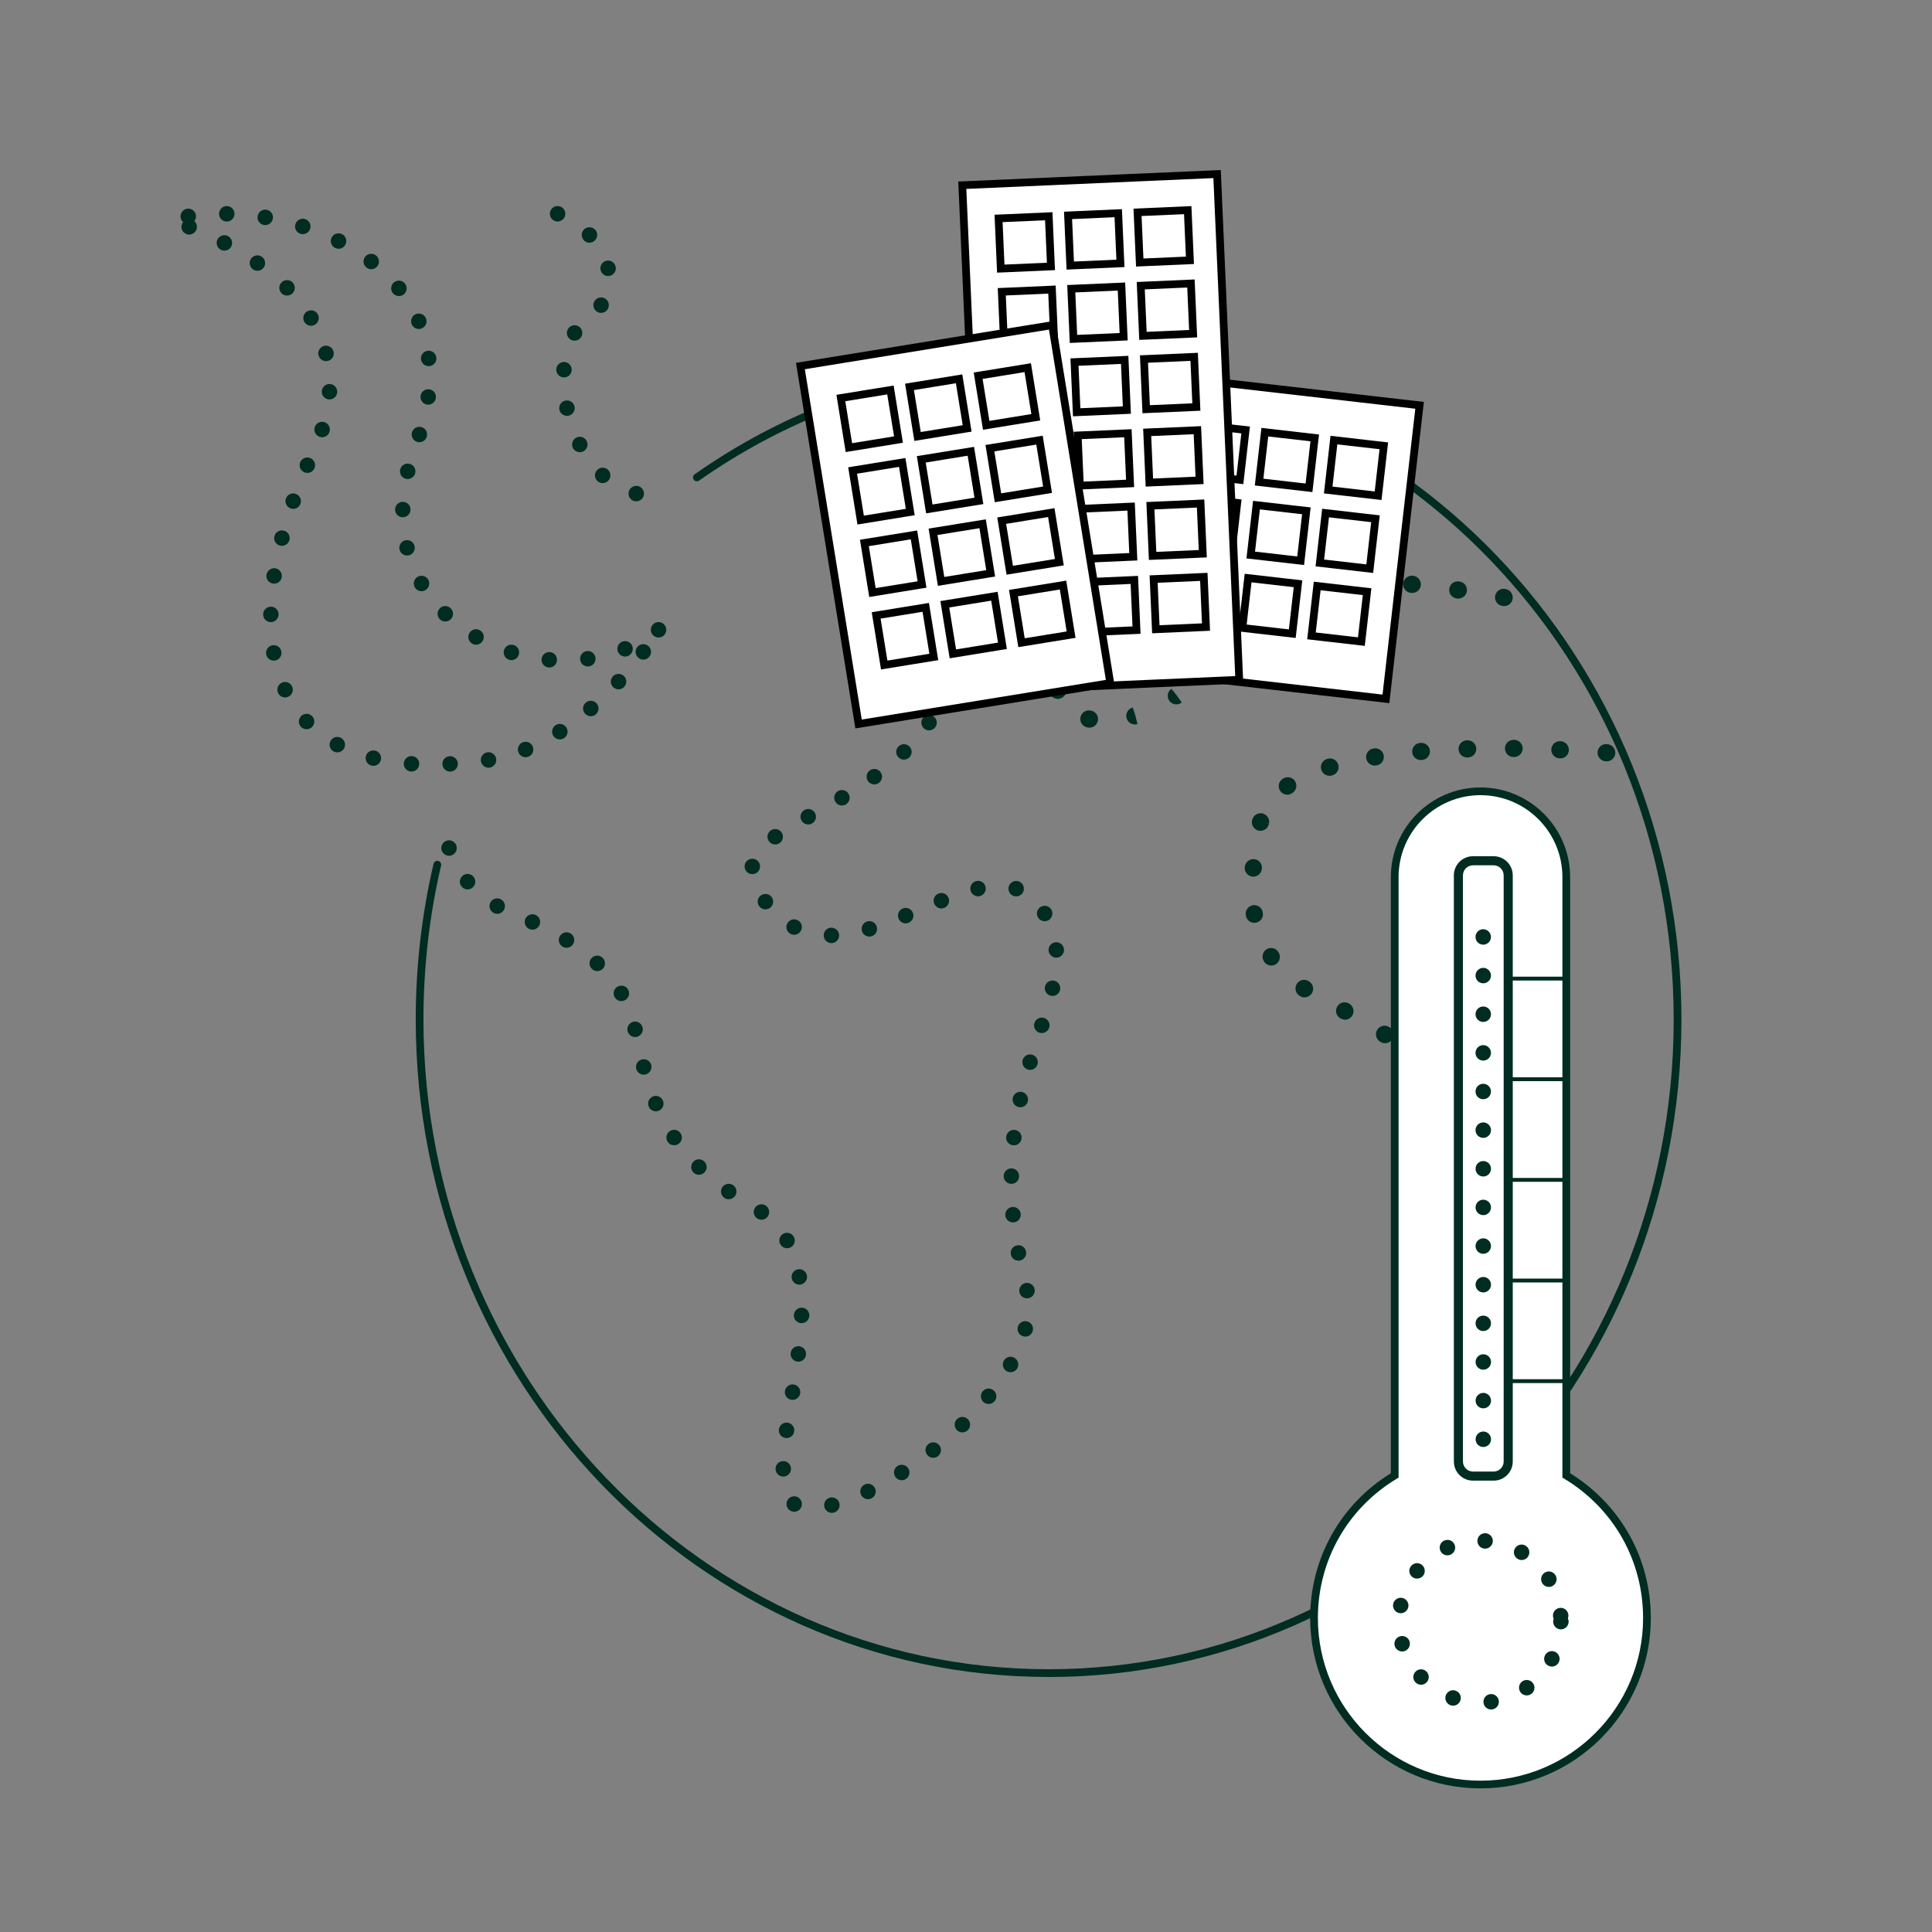 <?xml version="1.0" encoding="UTF-8"?> <svg xmlns="http://www.w3.org/2000/svg" width="500" height="500" viewBox="0 0 500 500" fill="none"><rect x="0" y="0" width="500" height="500" fill="#808080" stroke="none"/><path d="M281.95 188.31C281.85 188.31 281.74 188.31 281.63 188.29L281.48 188.27C280.27 188.09 279.42 186.96 279.6 185.75C279.78 184.54 280.91 183.69 282.12 183.87L282.26 183.89C283.48 184.06 284.32 185.19 284.15 186.41C283.99 187.52 283.04 188.32 281.95 188.32V188.31ZM293.7 187.49C292.7 187.49 291.8 186.82 291.54 185.8C291.24 184.61 291.97 183.4 293.16 183.1L293.7 185.26L293.23 183.09L293.84 185.23L294.38 187.39L294.24 187.43C294.06 187.47 293.88 187.5 293.7 187.5V187.49ZM304.43 182.3C303.73 182.3 303.04 181.97 302.61 181.35C301.9 180.34 302.15 178.96 303.16 178.25L304.44 180.07L303.21 178.22L304.56 179.99L305.84 181.81L305.72 181.89C305.33 182.16 304.89 182.29 304.45 182.29L304.43 182.3ZM273.74 180.87C272.69 180.87 271.76 180.12 271.56 179.06L271.53 178.92C271.3 177.71 272.1 176.55 273.31 176.32C274.51 176.09 275.68 176.89 275.91 178.1L275.94 178.24C276.17 179.45 275.37 180.61 274.16 180.84C274.02 180.87 273.88 180.88 273.75 180.88L273.74 180.87ZM313.44 174.4C312.87 174.4 312.3 174.18 311.87 173.75C311 172.88 311 171.47 311.87 170.61L311.97 170.51C312.84 169.64 314.25 169.64 315.11 170.51C315.98 171.38 315.98 172.79 315.11 173.65L315.01 173.75C314.58 174.18 314.01 174.4 313.44 174.4ZM274.36 168.95C274.24 168.95 274.12 168.95 274 168.92C272.79 168.72 271.97 167.58 272.16 166.37L272.19 166.18C272.42 164.97 273.58 164.18 274.79 164.4C276 164.63 276.79 165.79 276.57 167L276.55 167.09C276.37 168.18 275.43 168.96 274.36 168.96V168.95ZM321.78 165.76C321.22 165.76 320.66 165.55 320.23 165.13C319.35 164.27 319.33 162.87 320.19 161.99L320.31 161.87C321.18 161 322.59 161 323.45 161.87C324.32 162.74 324.32 164.15 323.45 165.01L323.37 165.09C322.93 165.54 322.36 165.76 321.78 165.76ZM330.73 157.78C330.04 157.78 329.36 157.46 328.93 156.86C328.21 155.86 328.43 154.48 329.43 153.75L329.55 153.66C330.55 152.95 331.94 153.17 332.65 154.17C333.37 155.17 333.14 156.56 332.14 157.27L332.03 157.35C331.64 157.64 331.18 157.77 330.73 157.77V157.78ZM276.91 157.22C276.73 157.22 276.54 157.2 276.36 157.15C275.17 156.85 274.45 155.64 274.76 154.45C275.03 153.25 276.24 152.46 277.43 152.74C278.63 153.01 279.39 154.16 279.11 155.36L279.06 155.55C278.8 156.56 277.9 157.22 276.91 157.22ZM389.27 156.85C389.13 156.85 389 156.84 388.86 156.81L388.73 156.79C387.52 156.57 386.72 155.41 386.94 154.2C387.16 152.99 388.33 152.2 389.53 152.41L389.68 152.44C390.89 152.67 391.68 153.83 391.46 155.04C391.26 156.11 390.33 156.85 389.28 156.85H389.27ZM377.42 154.92C377.31 154.92 377.21 154.92 377.1 154.9L376.96 154.88C375.74 154.71 374.9 153.58 375.07 152.36C375.24 151.14 376.37 150.3 377.59 150.47L377.74 150.49C378.95 150.67 379.8 151.8 379.62 153.01C379.46 154.12 378.51 154.91 377.42 154.91V154.92ZM365.5 153.45C365.42 153.45 365.34 153.45 365.27 153.44H365.13C363.91 153.3 363.02 152.21 363.14 150.99C363.26 149.77 364.39 148.88 365.58 149H365.73C366.95 149.14 367.84 150.24 367.71 151.46C367.59 152.6 366.63 153.45 365.5 153.45ZM341.46 152.64C340.45 152.64 339.53 151.94 339.29 150.91C339.02 149.71 339.76 148.52 340.96 148.24L341.09 148.21C342.29 147.93 343.48 148.67 343.76 149.87C344.04 151.07 343.3 152.26 342.1 152.54L341.95 152.58C341.78 152.62 341.62 152.64 341.45 152.64H341.46ZM353.54 152.41C353.48 152.41 353.42 152.41 353.36 152.41C352.13 152.33 351.15 151.28 351.23 150.05C351.31 148.82 352.3 147.88 353.54 147.96H353.73C354.95 148.07 355.87 149.15 355.77 150.37C355.67 151.53 354.7 152.41 353.56 152.41H353.54ZM279.82 145.57C279.61 145.57 279.4 145.54 279.18 145.48C278 145.13 277.33 143.89 277.68 142.71L277.72 142.57C278.07 141.39 279.31 140.72 280.49 141.07C281.67 141.42 282.34 142.66 281.99 143.84L281.95 143.98C281.66 144.94 280.78 145.57 279.82 145.57ZM283.91 134.29C283.61 134.29 283.3 134.23 283.01 134.1C281.89 133.6 281.38 132.29 281.88 131.16L281.92 131.07C282.4 129.94 283.7 129.41 284.83 129.89C285.96 130.37 286.49 131.67 286.01 132.8L285.94 132.97C285.57 133.8 284.76 134.29 283.91 134.29ZM289.26 123.55C288.87 123.55 288.48 123.45 288.12 123.24C287.07 122.61 286.72 121.25 287.35 120.19C287.95 119.12 289.32 118.7 290.4 119.3C291.47 119.9 291.88 121.22 291.28 122.29L291.18 122.47C290.76 123.17 290.02 123.56 289.27 123.56L289.26 123.55ZM295.69 113.42C295.24 113.42 294.78 113.28 294.39 113C293.4 112.28 293.17 110.89 293.89 109.89L293.95 109.8C294.65 108.79 296.04 108.55 297.05 109.25C298.06 109.95 298.3 111.34 297.6 112.35L297.5 112.5C297.06 113.1 296.39 113.42 295.7 113.42H295.69ZM303.17 104.02C302.63 104.02 302.08 103.82 301.66 103.42C300.76 102.58 300.71 101.18 301.55 100.28L301.66 100.16C302.51 99.27 303.91 99.23 304.8 100.07C305.69 100.91 305.73 102.32 304.89 103.21L304.8 103.3C304.36 103.77 303.77 104.01 303.17 104.01V104.02Z" fill="#012C21"></path><path d="M369.15 394.33C368.1 394.33 367.17 393.58 366.97 392.52L366.94 392.33C366.74 391.12 367.56 389.97 368.78 389.78C370 389.58 371.14 390.4 371.33 391.62L371.35 391.71C371.58 392.92 370.78 394.08 369.57 394.31C369.43 394.34 369.29 394.35 369.16 394.35L369.15 394.33ZM367.33 382.45C366.22 382.45 365.27 381.63 365.13 380.5V380.4C364.94 379.18 365.79 378.06 367 377.88C368.22 377.7 369.34 378.55 369.52 379.77L369.55 379.95C369.7 381.17 368.84 382.28 367.62 382.43C367.53 382.44 367.43 382.45 367.34 382.45H367.33ZM365.89 370.53C364.77 370.53 363.8 369.68 363.68 368.54V368.39C363.54 367.17 364.43 366.08 365.65 365.95C366.88 365.83 367.96 366.71 368.09 367.94V368.08C368.23 369.3 367.34 370.4 366.12 370.52C366.04 370.52 365.96 370.53 365.89 370.53ZM364.89 358.56C363.72 358.56 362.74 357.65 362.67 356.47V356.33C362.59 355.1 363.52 354.05 364.75 353.97C365.97 353.88 367.03 354.83 367.11 356.05V356.19C367.19 357.42 366.26 358.47 365.03 358.55C364.98 358.55 364.94 358.55 364.89 358.55V358.56ZM364.45 346.56C363.24 346.56 362.25 345.59 362.23 344.38V344.19C362.23 342.96 363.22 341.97 364.45 341.97C365.68 341.97 366.67 342.97 366.67 344.19V344.29C366.7 345.52 365.72 346.53 364.49 346.56H364.44H364.45ZM364.8 334.57C364.8 334.57 364.71 334.57 364.66 334.57C363.43 334.49 362.5 333.44 362.58 332.21V332.02C362.69 330.79 363.78 329.88 364.99 329.98C366.21 330.08 367.13 331.15 367.03 332.38V332.48C366.95 333.66 365.97 334.57 364.8 334.57ZM366.45 322.69C366.3 322.69 366.14 322.67 365.99 322.64C364.79 322.39 364.02 321.2 364.28 320L364.32 319.83C364.6 318.63 365.78 317.89 366.99 318.16C368.19 318.43 368.93 319.63 368.66 320.83L368.64 320.94C368.42 321.98 367.49 322.7 366.47 322.7L366.45 322.69ZM370.66 311.51C370.31 311.51 369.95 311.43 369.61 311.25C368.53 310.67 368.12 309.32 368.7 308.24C369.25 307.14 370.61 306.66 371.7 307.21C372.8 307.76 373.26 309.06 372.71 310.16L372.62 310.34C372.22 311.09 371.45 311.52 370.66 311.52V311.51ZM374.39 300.17C374.3 300.17 374.2 300.17 374.11 300.15C372.89 300 372.03 298.89 372.18 297.67L372.2 297.53C372.35 296.31 373.45 295.43 374.68 295.59C375.9 295.74 376.77 296.85 376.62 298.07L376.6 298.22C376.46 299.34 375.5 300.17 374.4 300.17H374.39ZM373.28 288.33C372.34 288.33 371.46 287.73 371.16 286.78C370.76 285.62 371.36 284.31 372.52 283.91C373.69 283.51 374.93 284.08 375.34 285.24L375.4 285.43C375.77 286.6 375.13 287.85 373.96 288.22C373.74 288.29 373.51 288.33 373.28 288.33ZM367.32 278.01C366.69 278.01 366.06 277.74 365.62 277.22L365.55 277.13C364.75 276.2 364.85 274.8 365.78 273.99C366.71 273.19 368.11 273.29 368.92 274.22L369.03 274.35C369.82 275.29 369.7 276.69 368.76 277.48C368.34 277.83 367.83 278 367.33 278L367.32 278.01ZM358.44 269.98C357.99 269.98 357.53 269.84 357.14 269.56L357.05 269.5C356.04 268.8 355.8 267.41 356.5 266.4C357.2 265.39 358.59 265.15 359.6 265.85L359.75 265.95C360.74 266.67 360.97 268.06 360.25 269.06C359.81 269.66 359.14 269.98 358.45 269.98H358.44ZM348.1 263.89C347.79 263.89 347.47 263.82 347.16 263.68L347.03 263.62C345.92 263.09 345.45 261.76 345.98 260.66C346.51 259.55 347.83 259.08 348.94 259.61L349.02 259.65C350.12 260.19 350.61 261.53 350.08 262.63C349.69 263.43 348.91 263.9 348.09 263.9L348.1 263.89ZM337.61 258.13C337.19 258.13 336.77 258.01 336.39 257.76L336.22 257.64C335.21 256.94 334.97 255.55 335.67 254.54C336.37 253.53 337.76 253.29 338.77 253.99L338.84 254.03C339.87 254.71 340.15 256.08 339.47 257.11C339.04 257.76 338.33 258.11 337.61 258.11V258.13ZM329.01 249.88C328.29 249.88 327.58 249.53 327.15 248.88C326.45 247.87 326.67 246.45 327.67 245.75C328.67 245.05 330.04 245.26 330.74 246.26L330.86 246.43C331.53 247.46 331.25 248.83 330.23 249.51C329.85 249.76 329.43 249.88 329.01 249.88ZM324.62 238.83C323.55 238.83 322.61 238.06 322.43 236.96L322.41 236.83C322.21 235.62 323.03 234.47 324.24 234.27C325.44 234.07 326.6 234.89 326.8 236.1L326.82 236.25C327.02 237.46 326.2 238.61 324.98 238.8C324.86 238.82 324.74 238.83 324.62 238.83ZM324.36 226.87C324.28 226.87 324.21 226.87 324.13 226.86C322.91 226.74 322.02 225.64 322.14 224.42C322.24 223.2 323.31 222.23 324.54 222.34C325.76 222.44 326.68 223.46 326.58 224.69L326.56 224.88C326.44 226.03 325.48 226.88 324.35 226.88L324.36 226.87ZM326.21 215.02C326.03 215.02 325.85 215 325.67 214.95C324.48 214.65 323.75 213.45 324.05 212.25C324.31 211.05 325.51 210.25 326.7 210.51C327.9 210.77 328.67 211.92 328.41 213.12L326.24 212.64L328.4 213.16L328.36 213.32C328.11 214.33 327.2 215.01 326.2 215.01L326.21 215.02ZM333.16 205.66C332.45 205.66 331.75 205.32 331.32 204.69C330.63 203.68 330.89 202.29 331.9 201.6L332.05 201.5C333.07 200.83 334.45 201.11 335.13 202.13C335.8 203.16 335.52 204.53 334.5 205.21L334.41 205.27C334.03 205.53 333.59 205.66 333.16 205.66ZM344.07 200.77C343.13 200.77 342.25 200.17 341.95 199.22C341.58 198.05 342.22 196.8 343.39 196.43L343.57 196.38C344.75 196.03 345.99 196.7 346.34 197.88C346.69 199.06 346.02 200.3 344.84 200.65L344.74 200.68C344.52 200.75 344.29 200.79 344.06 200.79L344.07 200.77ZM355.77 198.13C354.7 198.13 353.76 197.36 353.58 196.26C353.38 195.05 354.2 193.9 355.42 193.71L355.55 193.69C356.76 193.49 357.91 194.31 358.11 195.52C358.31 196.73 357.49 197.88 356.28 198.08L356.13 198.1C356.01 198.12 355.89 198.13 355.77 198.13ZM415.82 197.03C415.75 197.03 415.67 197.03 415.6 197.02H415.49C414.27 196.91 413.35 195.84 413.45 194.61C413.55 193.38 414.63 192.47 415.85 192.57L416.04 192.59C417.26 192.71 418.15 193.8 418.03 195.03C417.91 196.18 416.95 197.03 415.82 197.03ZM367.69 196.7C366.54 196.7 365.57 195.82 365.48 194.66C365.38 193.44 366.29 192.36 367.52 192.26H367.66C368.85 192.15 369.96 193.06 370.06 194.28C370.16 195.5 369.25 196.58 368.02 196.68H367.88C367.82 196.7 367.76 196.7 367.7 196.7H367.69ZM403.84 196.26C403.84 196.26 403.78 196.26 403.75 196.26H403.56C402.33 196.18 401.4 195.12 401.48 193.9C401.56 192.67 402.61 191.73 403.84 191.82C405.07 191.87 406.07 192.91 406.02 194.14C405.97 195.34 405.03 196.27 403.85 196.27L403.84 196.26ZM379.69 196.03C378.5 196.03 377.52 195.09 377.47 193.9C377.42 192.67 378.37 191.64 379.6 191.59H379.79C379.79 191.59 379.82 191.59 379.84 191.59C381.05 191.59 382.04 192.56 382.06 193.77C382.08 195 381.11 196.01 379.88 196.04H379.78C379.78 196.04 379.72 196.04 379.69 196.04V196.03ZM391.84 195.92H391.7C390.47 195.92 389.48 194.92 389.48 193.69C389.48 192.46 390.48 191.47 391.7 191.47H391.89C393.12 191.5 394.09 192.51 394.07 193.74C394.04 194.95 393.05 195.92 391.85 195.92H391.84Z" fill="#012C21"></path><path d="M213.35 390.02C213.08 388.94 213.73 387.86 214.8 387.59C215.87 387.32 216.96 387.97 217.23 389.04C217.5 390.11 216.85 391.2 215.78 391.47C215.62 391.51 215.45 391.53 215.29 391.53C214.4 391.53 213.58 390.92 213.35 390.02ZM204.5 390.94C203.55 390.37 203.25 389.14 203.83 388.19C204.41 387.25 205.64 386.96 206.58 387.53C207.52 388.11 207.82 389.34 207.24 390.28C206.87 390.9 206.21 391.24 205.54 391.24C205.18 391.24 204.82 391.14 204.5 390.94ZM222.84 386.86C222.36 385.86 222.78 384.67 223.77 384.19C224.76 383.71 225.96 384.12 226.44 385.12C226.92 386.11 226.51 387.31 225.51 387.79C225.23 387.92 224.94 387.99 224.65 387.99C223.9 387.99 223.19 387.57 222.84 386.86ZM231.68 382.16C231.08 381.22 231.36 379.99 232.28 379.39C233.22 378.8 234.45 379.07 235.05 380C235.64 380.93 235.37 382.17 234.44 382.76C234.11 382.98 233.73 383.08 233.36 383.08C232.7 383.08 232.06 382.75 231.68 382.16ZM202.7 382.13C201.59 382.13 200.7 381.22 200.71 380.12C200.71 379.01 201.62 378.12 202.73 378.13C203.83 378.13 204.72 379.04 204.71 380.14C204.71 381.24 203.81 382.13 202.71 382.13H202.7ZM239.95 376.51C239.26 375.65 239.41 374.39 240.28 373.7C241.15 373.02 242.4 373.17 243.09 374.04C243.77 374.91 243.62 376.16 242.75 376.85C242.39 377.14 241.95 377.28 241.52 377.28C240.93 377.28 240.34 377.01 239.95 376.51ZM203.29 372.15C202.19 372 201.43 370.99 201.58 369.9C201.73 368.8 202.74 368.04 203.84 368.19C204.93 368.34 205.7 369.35 205.54 370.45C205.41 371.45 204.55 372.17 203.57 372.17C203.47 372.17 203.38 372.17 203.29 372.15ZM247.63 370.09C246.86 369.3 246.88 368.03 247.68 367.26C248.47 366.5 249.74 366.52 250.5 367.31C251.27 368.11 251.25 369.38 250.45 370.14C250.07 370.52 249.57 370.7 249.07 370.7C248.54 370.7 248.02 370.5 247.63 370.09ZM254.59 362.91C253.73 362.21 253.6 360.95 254.3 360.09C255 359.23 256.25 359.1 257.11 359.8C257.97 360.5 258.1 361.76 257.4 362.62C257.01 363.1 256.43 363.35 255.85 363.35C255.4 363.35 254.96 363.21 254.59 362.91ZM204.79 362.26C203.7 362.08 202.96 361.06 203.14 359.97C203.32 358.88 204.35 358.13 205.44 358.31C206.53 358.49 207.27 359.52 207.09 360.61C206.93 361.59 206.07 362.29 205.11 362.29C205.01 362.29 204.9 362.29 204.79 362.26ZM260.54 354.87C259.58 354.32 259.24 353.1 259.79 352.14C260.33 351.18 261.55 350.84 262.51 351.39C263.47 351.93 263.81 353.15 263.27 354.11C262.9 354.76 262.22 355.13 261.53 355.13C261.19 355.13 260.86 355.04 260.54 354.87ZM206.35 352.38C205.26 352.24 204.48 351.24 204.62 350.14C204.76 349.05 205.76 348.27 206.86 348.41C207.96 348.55 208.73 349.55 208.59 350.65C208.46 351.66 207.6 352.4 206.61 352.4C206.52 352.4 206.44 352.39 206.35 352.38ZM264.85 345.85C263.78 345.58 263.13 344.5 263.4 343.43C263.67 342.35 264.76 341.7 265.83 341.97C266.9 342.24 267.55 343.33 267.28 344.4C267.05 345.31 266.23 345.92 265.34 345.92C265.18 345.92 265.01 345.89 264.85 345.85ZM207.39 342.43C206.28 342.4 205.41 341.48 205.45 340.37C205.49 339.27 206.41 338.4 207.51 338.43C208.62 338.46 209.49 339.39 209.46 340.49C209.43 341.57 208.54 342.43 207.46 342.43H207.41H207.39ZM263.82 334.38C263.61 333.3 264.33 332.25 265.42 332.05C266.5 331.84 267.55 332.55 267.75 333.64C267.95 334.73 267.24 335.77 266.15 335.98C266.03 336 265.9 336.01 265.78 336.01C264.84 336.01 264 335.34 263.82 334.38ZM204.89 330.8C204.71 329.71 205.44 328.67 206.53 328.49C207.62 328.31 208.65 329.05 208.84 330.14C209.02 331.22 208.28 332.26 207.19 332.44C207.08 332.46 206.97 332.47 206.86 332.47C205.9 332.47 205.06 331.77 204.89 330.8ZM261.61 324.63C261.4 323.55 262.12 322.5 263.21 322.3C264.29 322.09 265.33 322.8 265.54 323.89C265.75 324.98 265.03 326.02 263.95 326.23C263.82 326.25 263.7 326.26 263.57 326.26C262.63 326.26 261.79 325.59 261.61 324.63ZM201.94 322.02C201.4 321.06 201.74 319.84 202.71 319.3C203.67 318.76 204.89 319.1 205.43 320.06C205.97 321.02 205.63 322.24 204.67 322.78C204.36 322.96 204.02 323.04 203.69 323.04C202.99 323.04 202.31 322.67 201.94 322.02ZM260.18 314.55C260.08 313.45 260.89 312.48 261.99 312.37C263.09 312.27 264.06 313.08 264.16 314.18C264.26 315.28 263.46 316.26 262.36 316.35C262.29 316.36 262.23 316.36 262.17 316.36C261.15 316.36 260.28 315.59 260.18 314.55ZM195.9 315.29C195 314.65 194.8 313.4 195.44 312.5C196.08 311.6 197.33 311.4 198.23 312.04C199.13 312.68 199.33 313.93 198.69 314.83C198.3 315.38 197.68 315.67 197.06 315.67C196.66 315.67 196.25 315.54 195.9 315.29ZM187.46 310C186.55 309.37 186.32 308.13 186.95 307.22C187.58 306.31 188.83 306.09 189.74 306.72C190.64 307.35 190.87 308.59 190.24 309.5C189.85 310.06 189.23 310.36 188.6 310.36C188.2 310.36 187.81 310.25 187.46 310ZM261.73 306.38C260.63 306.38 259.74 305.46 259.75 304.36C259.75 303.26 260.67 302.37 261.77 302.38C262.88 302.38 263.76 303.29 263.75 304.4C263.75 305.5 262.85 306.38 261.75 306.38H261.73ZM179.48 303.46C178.69 302.69 178.68 301.42 179.45 300.63C180.22 299.84 181.49 299.83 182.28 300.6C183.07 301.37 183.08 302.64 182.31 303.43C181.92 303.83 181.4 304.03 180.88 304.03C180.38 304.03 179.87 303.84 179.48 303.46ZM262.15 296.39C261.06 296.27 260.27 295.27 260.4 294.18C260.53 293.08 261.53 292.29 262.62 292.42C263.72 292.55 264.51 293.54 264.38 294.64C264.25 295.66 263.39 296.41 262.39 296.41C262.31 296.41 262.23 296.41 262.15 296.39ZM172.81 295.52C172.19 294.6 172.43 293.36 173.34 292.74C174.26 292.12 175.5 292.35 176.12 293.27C176.74 294.18 176.5 295.43 175.59 296.05C175.25 296.28 174.85 296.39 174.47 296.39C173.83 296.39 173.2 296.09 172.81 295.52ZM167.89 286.38C167.46 285.37 167.94 284.2 168.96 283.77C169.97 283.34 171.15 283.82 171.57 284.84C172 285.85 171.52 287.03 170.5 287.45C170.25 287.56 169.99 287.61 169.73 287.61C168.95 287.61 168.21 287.15 167.89 286.38ZM263.63 286.51C262.55 286.27 261.87 285.2 262.1 284.13C262.34 283.05 263.4 282.36 264.49 282.6C265.56 282.84 266.24 283.9 266.01 284.98C265.81 285.92 264.98 286.56 264.06 286.56C263.91 286.56 263.77 286.54 263.63 286.51ZM164.66 276.63C164.39 275.56 165.03 274.46 166.1 274.19C167.17 273.91 168.26 274.55 168.54 275.62C168.81 276.69 168.17 277.78 167.1 278.06C166.93 278.11 166.77 278.13 166.6 278.13C165.71 278.13 164.9 277.53 164.66 276.63ZM266.02 276.8C264.96 276.49 264.36 275.37 264.67 274.31C264.99 273.25 266.1 272.65 267.16 272.97C268.22 273.29 268.82 274.4 268.5 275.46C268.24 276.32 267.44 276.89 266.58 276.89C266.39 276.89 266.2 276.86 266.01 276.8H266.02ZM162.41 266.82C162.16 265.74 162.84 264.67 163.92 264.43C164.99 264.18 166.06 264.86 166.31 265.94C166.55 267.01 165.87 268.08 164.8 268.33C164.65 268.36 164.5 268.38 164.36 268.38C163.44 268.38 162.62 267.75 162.41 266.82ZM269 267.26C267.95 266.92 267.37 265.79 267.71 264.74C268.05 263.69 269.18 263.11 270.23 263.45C271.28 263.79 271.86 264.92 271.52 265.97C271.25 266.82 270.46 267.35 269.62 267.35C269.41 267.35 269.21 267.32 269 267.26ZM159.08 258.08C158.52 257.13 158.85 255.91 159.8 255.35C160.76 254.8 161.98 255.12 162.54 256.08C163.09 257.03 162.77 258.25 161.81 258.81C161.5 258.99 161.15 259.08 160.81 259.08C160.12 259.08 159.45 258.72 159.08 258.08ZM271.94 257.7C270.87 257.45 270.19 256.38 270.44 255.3C270.69 254.23 271.76 253.56 272.84 253.8C273.91 254.05 274.59 255.13 274.34 256.2C274.13 257.13 273.3 257.75 272.39 257.75C272.24 257.75 272.09 257.75 271.94 257.7ZM153.19 250.77C152.39 250.01 152.35 248.75 153.11 247.94C153.87 247.14 155.14 247.1 155.94 247.86C156.74 248.62 156.78 249.89 156.02 250.69C155.63 251.11 155.1 251.32 154.57 251.32C154.07 251.32 153.58 251.14 153.19 250.77ZM271.37 245.99C271.29 244.89 272.11 243.93 273.22 243.85C274.32 243.77 275.28 244.59 275.36 245.69C275.44 246.8 274.62 247.76 273.52 247.84H273.36C272.33 247.84 271.45 247.04 271.37 245.99ZM145.56 244.98C144.62 244.4 144.33 243.17 144.92 242.23C145.5 241.29 146.73 241 147.67 241.58C148.61 242.17 148.9 243.4 148.31 244.34C147.94 244.95 147.28 245.28 146.61 245.28C146.25 245.28 145.89 245.19 145.56 244.98ZM213.17 242.12C213.15 241.01 214.03 240.1 215.14 240.08C216.24 240.08 217.15 240.95 217.17 242.05C217.19 243.16 216.31 244.06 215.2 244.08C215.2 244.08 215.18 244.08 215.17 244.08C214.08 244.08 213.19 243.2 213.17 242.11V242.12ZM223.08 240.96C222.76 239.9 223.36 238.78 224.43 238.47C225.49 238.16 226.6 238.76 226.91 239.82C227.23 240.88 226.62 241.99 225.56 242.3C225.37 242.36 225.18 242.39 224.99 242.39C224.13 242.39 223.33 241.83 223.08 240.96ZM204.59 241.69C203.61 241.17 203.24 239.97 203.75 238.99C204.27 238.01 205.48 237.64 206.45 238.15C207.43 238.67 207.8 239.87 207.29 240.85C206.93 241.53 206.24 241.92 205.52 241.92C205.2 241.92 204.89 241.85 204.59 241.69ZM136.96 240.42C135.95 239.96 135.51 238.78 135.97 237.77C136.43 236.77 137.61 236.33 138.62 236.78C139.62 237.24 140.07 238.43 139.61 239.43C139.27 240.17 138.54 240.6 137.78 240.6C137.51 240.6 137.23 240.55 136.96 240.42ZM232.54 237.72C232.12 236.7 232.61 235.53 233.63 235.11C234.65 234.69 235.82 235.18 236.24 236.2C236.66 237.22 236.17 238.39 235.15 238.81C234.9 238.91 234.64 238.96 234.39 238.96C233.6 238.96 232.86 238.5 232.54 237.72ZM268.63 237.44C268.07 236.49 268.37 235.26 269.32 234.7C270.27 234.13 271.5 234.43 272.06 235.38H272.07C272.63 236.33 272.33 237.56 271.38 238.13C271.06 238.32 270.7 238.41 270.35 238.41C269.67 238.41 269.01 238.06 268.63 237.44ZM127.69 236.23C126.73 235.69 126.4 234.47 126.94 233.51C127.49 232.55 128.71 232.21 129.67 232.76C130.63 233.3 130.97 234.52 130.42 235.48C130.05 236.13 129.37 236.5 128.68 236.5C128.34 236.5 128 236.41 127.69 236.23ZM196.51 234.57C195.84 233.7 195.99 232.45 196.86 231.77C197.73 231.09 198.99 231.25 199.67 232.12C200.35 232.99 200.19 234.25 199.32 234.93C198.95 235.21 198.52 235.35 198.09 235.35C197.5 235.35 196.91 235.08 196.51 234.57ZM241.77 233.85C241.35 232.83 241.85 231.66 242.88 231.25C243.9 230.83 245.07 231.33 245.48 232.36C245.89 233.39 245.39 234.55 244.37 234.96C244.13 235.06 243.87 235.11 243.62 235.11C242.83 235.11 242.08 234.63 241.77 233.85ZM262.35 231.89C261.3 231.53 260.73 230.4 261.09 229.35C261.44 228.31 262.57 227.74 263.62 228.09C264.67 228.44 265.23 229.57 264.88 230.62C264.6 231.46 263.82 231.99 262.98 231.99C262.77 231.99 262.56 231.96 262.35 231.89ZM251.16 230.4C250.92 229.32 251.59 228.25 252.67 228.01C253.75 227.77 254.82 228.44 255.06 229.52C255.3 230.6 254.63 231.67 253.55 231.91C253.4 231.95 253.26 231.96 253.11 231.96C252.2 231.96 251.37 231.33 251.16 230.4ZM119.48 229.46C118.76 228.62 118.87 227.35 119.72 226.64C120.57 225.93 121.83 226.04 122.54 226.89C123.25 227.73 123.14 229 122.29 229.71C121.92 230.02 121.46 230.18 121.01 230.18C120.44 230.18 119.87 229.93 119.48 229.46ZM194.4 226.21C193.31 226.04 192.56 225.02 192.73 223.93H192.72C192.89 222.84 193.91 222.09 195.01 222.26C196.1 222.42 196.84 223.44 196.68 224.54C196.53 225.53 195.67 226.23 194.7 226.23C194.6 226.23 194.5 226.23 194.4 226.21ZM114.3 220.06C113.98 219.01 114.57 217.88 115.62 217.56C116.67 217.23 117.79 217.82 118.12 218.87C118.45 219.93 117.86 221.05 116.81 221.38C116.61 221.44 116.41 221.47 116.22 221.47C115.36 221.47 114.57 220.92 114.3 220.06ZM199 217.72C198.35 216.83 198.55 215.58 199.45 214.93C200.35 214.28 201.6 214.49 202.24 215.38C202.89 216.28 202.68 217.53 201.79 218.18C201.43 218.43 201.02 218.55 200.62 218.55C200 218.55 199.39 218.26 199 217.72ZM207.42 212.34C206.89 211.37 207.24 210.15 208.2 209.62C209.17 209.08 210.38 209.43 210.92 210.4C211.46 211.37 211.11 212.58 210.14 213.12C209.83 213.29 209.5 213.37 209.17 213.37C208.47 213.37 207.79 213 207.42 212.34ZM216.17 207.47C215.61 206.52 215.92 205.29 216.87 204.73C217.82 204.17 219.05 204.49 219.61 205.43C220.17 206.39 219.86 207.61 218.91 208.18C218.59 208.37 218.24 208.46 217.89 208.46C217.21 208.46 216.54 208.1 216.17 207.47ZM224.66 202.18C224.01 201.28 224.21 200.03 225.1 199.38C225.99 198.74 227.24 198.93 227.89 199.83C228.54 200.72 228.34 201.97 227.45 202.62C227.09 202.88 226.68 203 226.28 203C225.66 203 225.05 202.72 224.66 202.18ZM232.51 195.99C231.73 195.2 231.75 193.93 232.54 193.16C233.33 192.39 234.6 192.4 235.37 193.2C236.14 193.99 236.12 195.25 235.33 196.03C234.94 196.4 234.44 196.59 233.94 196.59C233.42 196.59 232.9 196.39 232.51 195.99ZM239.29 188.65C238.39 188.01 238.17 186.77 238.81 185.87C239.45 184.96 240.7 184.75 241.6 185.39C242.5 186.03 242.71 187.28 242.07 188.18C241.68 188.73 241.07 189.02 240.44 189.02C240.04 189.02 239.64 188.9 239.29 188.65ZM244.55 180.17C243.52 179.76 243.02 178.61 243.42 177.58C243.82 176.55 244.98 176.04 246.01 176.45C247.04 176.85 247.54 178.01 247.14 179.04C246.83 179.83 246.08 180.31 245.28 180.31C245.04 180.31 244.79 180.26 244.55 180.17ZM247.4 170.6C246.3 170.49 245.5 169.51 245.62 168.41C245.73 167.31 246.71 166.51 247.81 166.62C248.91 166.74 249.71 167.72 249.59 168.82C249.49 169.85 248.62 170.61 247.61 170.61C247.54 170.61 247.47 170.61 247.4 170.6ZM245.52 158.86C245.39 157.76 246.18 156.77 247.28 156.65C248.37 156.52 249.37 157.31 249.49 158.41C249.62 159.51 248.83 160.5 247.73 160.62C247.66 160.62 247.58 160.64 247.51 160.64C246.5 160.64 245.64 159.88 245.52 158.86ZM243.61 149.38C243.31 148.32 243.93 147.21 244.99 146.91C246.05 146.61 247.16 147.23 247.46 148.29C247.76 149.36 247.14 150.46 246.08 150.76C245.9 150.81 245.71 150.84 245.53 150.84C244.66 150.84 243.86 150.26 243.61 149.38ZM240.37 140.17C239.94 139.15 240.42 137.98 241.44 137.56C242.46 137.13 243.63 137.61 244.06 138.63C244.48 139.65 244 140.82 242.99 141.25C242.73 141.35 242.47 141.4 242.21 141.4C241.43 141.4 240.69 140.94 240.37 140.17ZM236.15 131.3C235.63 130.33 236 129.12 236.98 128.6C237.95 128.08 239.16 128.45 239.68 129.42C240.2 130.4 239.83 131.61 238.85 132.13C238.55 132.29 238.23 132.36 237.92 132.36C237.2 132.36 236.51 131.98 236.15 131.3ZM231.19 122.79C230.6 121.85 230.88 120.62 231.81 120.03C232.74 119.43 233.97 119.71 234.57 120.64C235.16 121.58 234.88 122.81 233.95 123.41C233.62 123.62 233.25 123.72 232.88 123.72C232.22 123.72 231.57 123.39 231.19 122.79ZM225.62 114.62C224.97 113.73 225.17 112.48 226.06 111.83C226.95 111.17 228.2 111.37 228.85 112.26C229.5 113.15 229.31 114.41 228.42 115.05C228.06 115.32 227.65 115.44 227.24 115.44C226.62 115.44 226.01 115.16 225.62 114.62ZM219.52 106.9C218.78 106.07 218.86 104.81 219.69 104.08C220.51 103.34 221.77 103.42 222.51 104.24C223.24 105.07 223.17 106.33 222.34 107.07C221.96 107.41 221.49 107.57 221.02 107.57C220.46 107.57 219.91 107.35 219.52 106.9Z" fill="#012C21"></path><path d="M114.49 197.8C114.43 196.7 115.28 195.76 116.38 195.7C117.48 195.64 118.43 196.48 118.49 197.58C118.55 198.69 117.7 199.63 116.6 199.69H116.49C115.43 199.69 114.55 198.87 114.49 197.8ZM106.37 199.67C105.26 199.59 104.43 198.64 104.5 197.54C104.58 196.43 105.53 195.6 106.63 195.67C107.73 195.75 108.57 196.7 108.49 197.8C108.42 198.86 107.55 199.67 106.51 199.67H106.37ZM124.46 196.99C124.29 195.9 125.03 194.87 126.12 194.7C127.21 194.53 128.23 195.27 128.41 196.36C128.58 197.45 127.84 198.48 126.75 198.65C126.64 198.67 126.54 198.68 126.43 198.68C125.47 198.68 124.62 197.97 124.46 196.99ZM96.15 198.14C95.08 197.88 94.42 196.79 94.69 195.72C94.95 194.65 96.03 194 97.1 194.26C98.18 194.52 98.83 195.6 98.57 196.67C98.35 197.59 97.53 198.2 96.63 198.2C96.47 198.2 96.31 198.18 96.15 198.14ZM134.18 194.72C133.76 193.7 134.26 192.53 135.28 192.11C136.3 191.7 137.47 192.19 137.88 193.21C138.3 194.24 137.81 195.4 136.79 195.82C136.54 195.92 136.28 195.97 136.03 195.97C135.24 195.97 134.49 195.49 134.18 194.72ZM86.35 194.48C85.38 193.96 85.01 192.75 85.53 191.77C86.05 190.8 87.26 190.43 88.23 190.95C89.2 191.47 89.58 192.67 89.06 193.65C88.7 194.33 88.01 194.71 87.29 194.71C86.97 194.71 86.65 194.64 86.35 194.48ZM143.2 190.43C142.61 189.5 142.88 188.26 143.81 187.66C144.74 187.07 145.98 187.34 146.57 188.27C147.17 189.2 146.9 190.44 145.97 191.03C145.63 191.25 145.26 191.35 144.89 191.35C144.23 191.35 143.59 191.02 143.2 190.43ZM77.9 188.12C77.14 187.31 77.17 186.05 77.96 185.29C78.77 184.52 80.03 184.55 80.79 185.36C81.55 186.15 81.52 187.42 80.72 188.18C80.34 188.55 79.84 188.73 79.34 188.73C78.82 188.73 78.29 188.53 77.9 188.12ZM151.38 184.66C150.66 183.83 150.75 182.56 151.59 181.84C152.43 181.12 153.69 181.22 154.41 182.05C155.13 182.89 155.04 184.16 154.2 184.88C153.82 185.2 153.36 185.36 152.9 185.36C152.34 185.36 151.78 185.12 151.38 184.66ZM71.96 179.34C71.5 178.33 71.93 177.14 72.94 176.68C73.94 176.21 75.13 176.65 75.59 177.65C76.06 178.66 75.62 179.85 74.62 180.31C74.34 180.44 74.06 180.5 73.78 180.5C73.02 180.5 72.3 180.07 71.96 179.34ZM158.73 177.87C157.91 177.12 157.86 175.85 158.61 175.04C159.36 174.23 160.63 174.18 161.44 174.93C162.25 175.68 162.3 176.94 161.55 177.75C161.16 178.18 160.62 178.4 160.08 178.4C159.6 178.4 159.11 178.22 158.73 177.87ZM141.98 172.74C140.88 172.65 140.06 171.68 140.16 170.58C140.25 169.48 141.22 168.66 142.32 168.76C143.42 168.85 144.24 169.81 144.14 170.92C144.06 171.96 143.18 172.75 142.16 172.75C142.1 172.75 142.04 172.75 141.98 172.75V172.74ZM150.15 170.76C149.99 169.67 150.75 168.66 151.85 168.5C152.94 168.35 153.95 169.11 154.11 170.2C154.26 171.3 153.5 172.31 152.41 172.46C152.31 172.48 152.22 172.48 152.12 172.48C151.14 172.48 150.29 171.76 150.15 170.76ZM68.88 169.31C68.69 168.22 69.42 167.19 70.5 167C71.6 166.8 72.63 167.53 72.82 168.62C73.02 169.71 72.29 170.75 71.2 170.94C71.08 170.96 70.97 170.97 70.85 170.97C69.9 170.97 69.05 170.28 68.88 169.31ZM131.76 170.75C130.71 170.42 130.12 169.3 130.44 168.25C130.77 167.19 131.89 166.6 132.94 166.93H132.95C134 167.26 134.59 168.38 134.26 169.43C134 170.29 133.21 170.84 132.36 170.84C132.16 170.84 131.96 170.81 131.76 170.75ZM165.29 170.3C164.41 169.64 164.23 168.39 164.89 167.5C165.55 166.62 166.81 166.44 167.69 167.11C168.57 167.77 168.75 169.02 168.09 169.91C167.7 170.43 167.1 170.71 166.49 170.71C166.07 170.71 165.65 170.57 165.29 170.3ZM159.91 168.66C159.5 167.64 159.99 166.47 161.02 166.06C162.04 165.64 163.2 166.14 163.62 167.16C164.03 168.19 163.54 169.35 162.52 169.77C162.27 169.87 162.02 169.92 161.77 169.92C160.97 169.92 160.23 169.44 159.91 168.66ZM122.2 166.58C121.25 166.02 120.92 164.8 121.47 163.84C122.03 162.88 123.25 162.56 124.21 163.12C125.16 163.67 125.49 164.89 124.93 165.85C124.57 166.49 123.89 166.85 123.2 166.85C122.86 166.85 122.52 166.76 122.2 166.58ZM168.84 164.2C168.17 163.32 168.34 162.07 169.22 161.4C170.1 160.73 171.35 160.89 172.02 161.78C172.69 162.65 172.52 163.91 171.65 164.58C171.29 164.85 170.86 164.99 170.44 164.99C169.83 164.99 169.24 164.71 168.84 164.2ZM70.08 161.01C68.97 161.01 68.09 160.09 68.1 158.98C68.1 157.88 69.02 157 70.13 157.01C71.23 157.01 72.12 157.93 72.1 159.04C72.08 160.13 71.2 161.01 70.1 161.01H70.08ZM113.85 160.28C113.05 159.51 113.04 158.24 113.81 157.45C114.57 156.66 115.84 156.64 116.63 157.41C117.43 158.18 117.45 159.44 116.67 160.24C116.28 160.64 115.76 160.84 115.24 160.84C114.74 160.84 114.24 160.66 113.85 160.28ZM107.36 152.01C106.8 151.05 107.13 149.83 108.08 149.28C109.04 148.72 110.26 149.04 110.82 150C111.37 150.95 111.05 152.18 110.1 152.73C109.78 152.92 109.43 153 109.09 153C108.4 153 107.73 152.65 107.36 152.01ZM70.65 151.03C69.55 150.87 68.8 149.85 68.96 148.76C69.13 147.66 70.15 146.91 71.24 147.07C72.33 147.24 73.08 148.26 72.92 149.35C72.77 150.34 71.92 151.05 70.94 151.05C70.85 151.05 70.75 151.05 70.65 151.03ZM103.41 142.26C103.13 141.19 103.79 140.1 104.86 139.84C105.93 139.57 107.02 140.22 107.28 141.29C107.55 142.36 106.9 143.45 105.83 143.71C105.66 143.75 105.5 143.77 105.34 143.77C104.44 143.77 103.63 143.17 103.41 142.26ZM72.46 141.2C71.39 140.92 70.74 139.83 71.02 138.76C71.3 137.69 72.39 137.05 73.46 137.33C74.53 137.6 75.17 138.69 74.9 139.76C74.66 140.66 73.85 141.26 72.96 141.26C72.79 141.26 72.62 141.24 72.46 141.2ZM104.21 133.87C103.1 133.85 102.22 132.94 102.24 131.84C102.26 130.74 103.17 129.86 104.27 129.87C105.38 129.89 106.26 130.8 106.24 131.9C106.22 133 105.33 133.87 104.24 133.87H104.21ZM75.22 131.59C74.18 131.22 73.63 130.08 73.99 129.04C74.36 127.99 75.5 127.45 76.54 127.81C77.59 128.18 78.13 129.32 77.77 130.36C77.48 131.19 76.71 131.7 75.88 131.7C75.66 131.7 75.44 131.66 75.22 131.59ZM105.05 123.92C103.98 123.67 103.31 122.59 103.56 121.52C103.82 120.44 104.89 119.77 105.97 120.03C107.04 120.28 107.71 121.36 107.46 122.43C107.24 123.35 106.42 123.97 105.51 123.97C105.36 123.97 105.21 123.97 105.05 123.92ZM78.75 122.23C77.73 121.79 77.27 120.61 77.71 119.59C78.15 118.58 79.33 118.12 80.34 118.56C81.36 119 81.82 120.18 81.38 121.19C81.05 121.94 80.32 122.39 79.54 122.39C79.28 122.39 79.01 122.34 78.75 122.23ZM107.91 114.35C106.86 114 106.3 112.87 106.64 111.82C106.98 110.77 108.11 110.21 109.16 110.56C110.21 110.9 110.78 112.04 110.43 113.09C110.15 113.92 109.37 114.45 108.54 114.45C108.33 114.45 108.11 114.42 107.9 114.35H107.91ZM82.75 113.06C81.7 112.72 81.12 111.6 81.46 110.54C81.8 109.49 82.93 108.92 83.98 109.26C85.03 109.6 85.61 110.72 85.27 111.77C84.99 112.62 84.21 113.16 83.36 113.16C83.16 113.16 82.96 113.13 82.75 113.06ZM110.56 104.72C109.47 104.57 108.7 103.57 108.84 102.47C108.98 101.38 109.99 100.61 111.08 100.75C112.18 100.89 112.95 101.9 112.8 102.99C112.67 104 111.8 104.73 110.82 104.73C110.73 104.73 110.64 104.73 110.55 104.72H110.56ZM85.15 103.37C84.05 103.3 83.21 102.35 83.28 101.25C83.35 100.15 84.29 99.31 85.4 99.38C86.5 99.44 87.34 100.39 87.27 101.49C87.21 102.55 86.33 103.37 85.28 103.37H85.15ZM108.95 93C108.82 91.9 109.6 90.91 110.7 90.78C111.8 90.65 112.79 91.43 112.92 92.53C113.05 93.63 112.26 94.62 111.17 94.75C111.09 94.75 111.01 94.75 110.93 94.75C109.93 94.75 109.07 94.01 108.95 92.99V93ZM82.43 91.95C82.16 90.88 82.81 89.79 83.88 89.52C84.96 89.25 86.04 89.9 86.32 90.97C86.59 92.05 85.95 93.13 84.87 93.4C84.71 93.44 84.54 93.46 84.38 93.46C83.49 93.46 82.67 92.86 82.44 91.95H82.43ZM106.55 83.93C106.12 82.91 106.59 81.73 107.61 81.3C108.62 80.87 109.8 81.34 110.23 82.36C110.66 83.38 110.19 84.55 109.17 84.98C108.92 85.09 108.65 85.14 108.39 85.14C107.61 85.14 106.87 84.69 106.55 83.93ZM78.78 83.35C78.21 82.4 78.51 81.17 79.45 80.6C80.39 80.02 81.62 80.32 82.2 81.26C82.77 82.21 82.47 83.44 81.53 84.01C81.2 84.21 80.85 84.31 80.49 84.3C79.82 84.3 79.16 83.96 78.78 83.35ZM101.68 75.88C100.99 75.02 101.12 73.76 101.98 73.07C102.84 72.37 104.1 72.51 104.79 73.36C105.49 74.23 105.35 75.48 104.49 76.18C104.12 76.48 103.68 76.62 103.24 76.62C102.66 76.62 102.08 76.37 101.68 75.88ZM72.87 75.91C72.09 75.12 72.09 73.85 72.87 73.08C73.66 72.3 74.92 72.3 75.7 73.08C76.48 73.86 76.48 75.13 75.7 75.91C75.31 76.3 74.79 76.49 74.28 76.49C73.77 76.49 73.26 76.3 72.87 75.91ZM65.47 69.71C64.56 69.08 64.35 67.83 64.99 66.92C65.62 66.02 66.87 65.81 67.77 66.45C68.67 67.08 68.89 68.33 68.25 69.23C67.86 69.78 67.25 70.08 66.62 70.08C66.22 70.08 65.82 69.96 65.47 69.71ZM94.86 69.26C93.98 68.59 93.82 67.33 94.49 66.46C95.17 65.58 96.42 65.42 97.3 66.1C98.17 66.77 98.33 68.02 97.66 68.9C97.26 69.41 96.67 69.68 96.07 69.68C95.65 69.68 95.22 69.54 94.86 69.26ZM57.14 64.64C56.16 64.13 55.79 62.92 56.3 61.94C56.82 60.96 58.03 60.59 59.01 61.1C59.98 61.62 60.36 62.83 59.84 63.81C59.48 64.48 58.79 64.87 58.07 64.87C57.76 64.87 57.44 64.8 57.14 64.64ZM86.71 64.16C85.73 63.66 85.33 62.46 85.83 61.47C86.33 60.49 87.53 60.1 88.52 60.59C89.5 61.09 89.9 62.29 89.4 63.28C89.05 63.98 88.34 64.38 87.61 64.38C87.31 64.38 87 64.31 86.71 64.16ZM48.23 60.57C47.2 60.17 46.69 59.01 47.1 57.98C47.17 57.8 47.27 57.63 47.39 57.48C47.06 57.18 46.82 56.77 46.75 56.3C46.58 55.21 47.32 54.19 48.41 54.01C49.5 53.84 50.53 54.59 50.7 55.68C50.79 56.25 50.63 56.8 50.3 57.22C50.9 57.77 51.13 58.64 50.82 59.44C50.51 60.23 49.76 60.71 48.96 60.71C48.71 60.71 48.47 60.67 48.23 60.57ZM77.75 60.51C76.7 60.17 76.12 59.05 76.46 58C76.79 56.94 77.92 56.36 78.97 56.7C80.02 57.04 80.6 58.16 80.27 59.21C79.99 60.06 79.21 60.6 78.36 60.6C78.16 60.6 77.95 60.57 77.75 60.51ZM68.32 58.23C67.23 58.05 66.49 57.02 66.67 55.93C66.86 54.84 67.88 54.1 68.97 54.28C70.06 54.46 70.8 55.49 70.62 56.58C70.46 57.56 69.61 58.26 68.65 58.25C68.54 58.25 68.43 58.25 68.32 58.23ZM58.66 57.33C57.55 57.33 56.67 56.4 56.69 55.3C56.71 54.19 57.62 53.31 58.72 53.33C59.83 53.35 60.71 54.26 60.69 55.37C60.67 56.46 59.78 57.34 58.69 57.34C58.69 57.34 58.67 57.34 58.66 57.34V57.33Z" fill="#012C21"></path><path d="M164.21 129.69C163.13 129.45 162.46 128.37 162.71 127.29C162.95 126.22 164.03 125.55 165.1 125.79C166.18 126.04 166.85 127.11 166.61 128.19C166.39 129.12 165.57 129.74 164.66 129.74C164.51 129.74 164.36 129.74 164.21 129.69ZM154.62 124.5C153.81 123.75 153.76 122.48 154.51 121.67C155.25 120.86 156.52 120.81 157.33 121.56C158.13 122.3 158.19 123.57 157.44 124.39C157.04 124.81 156.51 125.03 155.97 125.03C155.48 125.03 155 124.85 154.61 124.5H154.62ZM148.27 115.95C147.77 114.96 148.16 113.76 149.14 113.25C150.12 112.75 151.33 113.14 151.83 114.12C152.34 115.1 151.95 116.31 150.97 116.81C150.67 116.96 150.36 117.03 150.05 117.03C149.33 117.03 148.63 116.64 148.27 115.95ZM144.77 106.04C144.54 104.96 145.23 103.9 146.31 103.67C147.39 103.44 148.46 104.12 148.69 105.21C148.92 106.28 148.23 107.35 147.15 107.58C147.01 107.61 146.87 107.62 146.73 107.62C145.81 107.62 144.98 106.98 144.77 106.04ZM145.82 97.67C144.72 97.6 143.89 96.65 143.96 95.54C144.04 94.44 145 93.61 146.1 93.68C147.2 93.76 148.03 94.72 147.95 95.82C147.88 96.88 147 97.68 145.96 97.68C145.96 97.68 145.87 97.68 145.82 97.68V97.67ZM147.65 87.86C146.71 87.28 146.42 86.05 147.01 85.11C147.59 84.17 148.82 83.88 149.76 84.47C150.7 85.05 150.98 86.28 150.4 87.22C150.02 87.83 149.37 88.16 148.7 88.16C148.34 88.16 147.98 88.07 147.65 87.86ZM154.44 80.62C153.52 79.99 153.29 78.75 153.91 77.84C154.54 76.93 155.79 76.7 156.7 77.32C157.61 77.95 157.84 79.19 157.21 80.1C156.83 80.67 156.2 80.97 155.56 80.97C155.17 80.97 154.78 80.86 154.44 80.62ZM155.43 69.87C155.19 68.79 155.87 67.72 156.94 67.48C158.02 67.24 159.09 67.92 159.33 69C159.57 70.08 158.89 71.15 157.81 71.39C157.66 71.42 157.52 71.44 157.37 71.44C156.46 71.44 155.63 70.8 155.43 69.87ZM151.1 62.18C150.34 61.37 150.38 60.11 151.18 59.35C151.99 58.6 153.25 58.63 154.01 59.44C154.77 60.24 154.73 61.51 153.92 62.26C153.54 62.63 153.04 62.81 152.55 62.81C152.02 62.81 151.49 62.6 151.1 62.18ZM143.69 57.23C142.64 56.88 142.06 55.76 142.41 54.7C142.75 53.66 143.87 53.08 144.93 53.42C145.97 53.76 146.55 54.89 146.21 55.94C145.93 56.79 145.15 57.32 144.31 57.32C144.1 57.32 143.89 57.29 143.69 57.23Z" fill="#012C21"></path><path d="M375.56 309.45H364.38V311.45H375.56V309.45Z" fill="#012C21"></path><path d="M271.37 434C181.06 434 107.59 357.66 107.59 263.83C107.59 250.22 109.14 236.67 112.2 223.56C112.32 223.02 112.86 222.69 113.4 222.81C113.94 222.93 114.27 223.47 114.15 224.01C111.12 236.97 109.59 250.36 109.59 263.83C109.59 356.56 182.16 432 271.37 432C360.58 432 433.15 356.56 433.15 263.83C433.15 171.1 360.58 95.66 271.37 95.66C238.96 95.66 207.69 105.59 180.93 124.37C180.48 124.69 179.85 124.58 179.54 124.13C179.22 123.68 179.33 123.05 179.78 122.74C206.87 103.72 238.54 93.67 271.37 93.67C361.68 93.67 435.15 170.01 435.15 263.84C435.15 357.67 361.68 434.01 271.37 434.01V434Z" fill="#012C21"></path><path d="M405.35 381.83V226.99C405.35 214.78 395.36 204.79 383.15 204.79C370.94 204.79 360.95 214.78 360.95 226.99V381.83C348.44 389.37 340.07 403.08 340.07 418.75C340.07 442.54 359.36 461.83 383.15 461.83C406.94 461.83 426.23 442.54 426.23 418.75C426.23 403.08 417.86 389.37 405.35 381.83Z" fill="white"></path><path d="M383.15 462.83C358.85 462.83 339.07 443.06 339.07 418.75C339.07 403.34 346.86 389.37 359.95 381.27V226.99C359.95 214.2 370.36 203.79 383.15 203.79C395.94 203.79 406.35 214.2 406.35 226.99V381.27C419.44 389.38 427.23 403.35 427.23 418.75C427.23 443.05 407.46 462.83 383.15 462.83ZM383.15 205.79C371.46 205.79 361.95 215.3 361.95 226.99V382.4L361.47 382.69C348.7 390.39 341.07 403.87 341.07 418.76C341.07 441.96 359.95 460.84 383.15 460.84C406.35 460.84 425.23 441.96 425.23 418.76C425.23 403.87 417.61 390.39 404.83 382.69L404.35 382.4V226.99C404.35 215.3 394.84 205.79 383.15 205.79Z" fill="#012C21"></path><path d="M383.93 440.7C383.78 439.6 384.54 438.59 385.64 438.44C386.73 438.29 387.74 439.05 387.89 440.15C388.04 441.24 387.28 442.25 386.18 442.4C386.09 442.4 386 442.42 385.9 442.42C384.92 442.42 384.07 441.69 383.93 440.7ZM375.39 441.32C374.35 440.95 373.8 439.8 374.17 438.76C374.54 437.72 375.68 437.17 376.72 437.55C377.76 437.91 378.31 439.05 377.94 440.09C377.65 440.92 376.88 441.43 376.05 441.43C375.83 441.43 375.61 441.39 375.39 441.32ZM393.49 437.93C392.85 437.03 393.06 435.78 393.96 435.14C394.86 434.51 396.11 434.72 396.75 435.62C397.39 436.52 397.17 437.77 396.28 438.4C395.92 438.65 395.52 438.77 395.12 438.77C394.49 438.77 393.87 438.48 393.49 437.93ZM366.31 435.38C365.55 434.58 365.59 433.31 366.4 432.55C367.2 431.8 368.47 431.84 369.22 432.64C369.98 433.45 369.94 434.71 369.13 435.47C368.75 435.83 368.26 436.01 367.76 436.01C367.23 436.01 366.7 435.8 366.31 435.38ZM400.7 431.08C399.72 430.57 399.34 429.37 399.85 428.39C400.35 427.4 401.56 427.02 402.54 427.53C403.52 428.04 403.91 429.25 403.4 430.23C403.04 430.91 402.34 431.31 401.62 431.31C401.31 431.31 400.99 431.23 400.7 431.08ZM360.95 425.94C360.65 424.88 361.27 423.77 362.34 423.47C363.4 423.17 364.51 423.79 364.81 424.85C365.11 425.91 364.49 427.02 363.43 427.32C363.24 427.37 363.06 427.4 362.88 427.4C362.01 427.4 361.2 426.82 360.95 425.94ZM401.96 419.68C401.96 419.43 402.01 419.18 402.09 418.96C401.99 418.75 401.93 418.51 401.91 418.26C401.82 417.15 402.65 416.2 403.75 416.11C404.86 416.03 405.82 416.86 405.9 417.96C405.92 418.26 405.87 418.56 405.77 418.83C405.89 419.09 405.96 419.38 405.96 419.68C405.96 420.79 405.06 421.68 403.96 421.68C402.85 421.68 401.96 420.79 401.96 419.68ZM362.11 417.46C361.03 417.24 360.33 416.18 360.55 415.1C360.77 414.02 361.83 413.32 362.91 413.54C363.99 413.76 364.69 414.82 364.47 415.9C364.28 416.85 363.44 417.5 362.51 417.5C362.38 417.5 362.25 417.5 362.11 417.46ZM399.14 409.74C398.56 408.8 398.85 407.57 399.79 406.99C400.73 406.41 401.97 406.7 402.54 407.64C403.13 408.58 402.83 409.81 401.9 410.39C401.57 410.59 401.21 410.69 400.85 410.69C400.18 410.69 399.52 410.35 399.14 409.74ZM365.47 408.1C364.62 407.4 364.48 406.15 365.17 405.29C365.87 404.43 367.13 404.29 367.99 404.99C368.85 405.68 368.98 406.94 368.29 407.8C367.89 408.29 367.31 408.54 366.73 408.54C366.29 408.54 365.84 408.4 365.47 408.1ZM392.77 403.44C391.82 402.88 391.51 401.65 392.08 400.7C392.65 399.75 393.88 399.44 394.83 400.02C395.77 400.59 396.08 401.82 395.51 402.76C395.14 403.39 394.48 403.73 393.8 403.73C393.45 403.73 393.09 403.64 392.77 403.44ZM372.76 401.33C372.32 400.32 372.76 399.13 373.79 398.69C374.8 398.24 375.98 398.69 376.42 399.71C376.87 400.72 376.42 401.91 375.4 402.35C375.13 402.47 374.86 402.52 374.59 402.52C373.82 402.52 373.09 402.07 372.76 401.33ZM384.22 400.79C383.11 400.72 382.28 399.77 382.35 398.67C382.41 397.56 383.36 396.73 384.47 396.8C385.57 396.87 386.41 397.81 386.34 398.92C386.27 399.98 385.39 400.79 384.34 400.79H384.22Z" fill="#012C21"></path><path d="M386.55 383.19H381.21C378.48 383.19 376.26 380.97 376.26 378.24V226.54C376.26 223.81 378.48 221.59 381.21 221.59H386.55C389.28 221.59 391.5 223.81 391.5 226.54V378.24C391.5 380.97 389.28 383.19 386.55 383.19ZM381.21 223.94C379.78 223.94 378.61 225.11 378.61 226.54V378.24C378.61 379.67 379.78 380.84 381.21 380.84H386.55C387.98 380.84 389.15 379.67 389.15 378.24V226.54C389.15 225.11 387.98 223.94 386.55 223.94H381.21Z" fill="#012C21"></path><path d="M381.88 372.48C381.88 371.38 382.78 370.48 383.88 370.48C384.99 370.48 385.88 371.37 385.88 372.48C385.88 373.58 384.99 374.48 383.89 374.48C382.78 374.48 381.88 373.59 381.88 372.48ZM381.88 362.48C381.88 361.38 382.77 360.48 383.88 360.48C384.98 360.48 385.87 361.38 385.88 362.48C385.88 363.58 384.99 364.48 383.88 364.48C382.77 364.48 381.88 363.59 381.88 362.48ZM381.88 352.48C381.88 351.38 382.77 350.48 383.88 350.48C384.98 350.48 385.88 351.37 385.88 352.48C385.88 353.58 384.98 354.48 383.88 354.48C382.78 354.48 381.88 353.59 381.88 352.48ZM381.87 342.48C381.87 341.38 382.77 340.48 383.87 340.48C384.98 340.48 385.87 341.37 385.87 342.48C385.87 343.58 384.98 344.48 383.87 344.48C382.77 344.48 381.87 343.59 381.87 342.48ZM381.87 332.48C381.87 331.38 382.77 330.48 383.87 330.48C384.98 330.48 385.87 331.37 385.87 332.48C385.87 333.58 384.98 334.48 383.88 334.48C382.77 334.48 381.87 333.58 381.87 332.48ZM381.87 322.48C381.87 321.38 382.76 320.48 383.87 320.48C384.97 320.48 385.86 321.37 385.86 322.48C385.86 323.58 384.97 324.48 383.87 324.48C382.76 324.48 381.87 323.59 381.87 322.48ZM381.87 312.48C381.87 311.37 382.76 310.48 383.87 310.48C384.97 310.48 385.87 311.37 385.87 312.48C385.87 313.58 384.98 314.48 383.87 314.48C382.77 314.48 381.87 313.59 381.87 312.48ZM381.87 302.48C381.87 301.38 382.76 300.48 383.87 300.48C384.98 300.48 385.87 301.37 385.87 302.48C385.87 303.58 384.98 304.48 383.87 304.48C382.77 304.48 381.87 303.59 381.87 302.48ZM381.86 292.48C381.86 291.38 382.76 290.48 383.86 290.48C384.97 290.48 385.86 291.37 385.87 292.48C385.87 293.58 384.97 294.48 383.87 294.48C382.76 294.48 381.86 293.59 381.86 292.48ZM381.86 282.48C381.86 281.38 382.75 280.48 383.85 280.48C384.96 280.48 385.85 281.37 385.86 282.48C385.86 283.58 384.96 284.48 383.86 284.48C382.75 284.48 381.86 283.59 381.86 282.48ZM381.86 272.48C381.86 271.38 382.75 270.48 383.86 270.48C384.96 270.48 385.86 271.37 385.86 272.48C385.86 273.58 384.97 274.48 383.86 274.48C382.75 274.48 381.86 273.59 381.86 272.48ZM381.86 262.48C381.86 261.38 382.75 260.48 383.86 260.48C384.96 260.48 385.86 261.37 385.86 262.48C385.86 263.59 384.97 264.48 383.86 264.48C382.76 264.48 381.86 263.59 381.86 262.48ZM381.86 252.48C381.86 251.38 382.76 250.48 383.86 250.48C384.97 250.48 385.86 251.37 385.86 252.48C385.86 253.58 384.97 254.48 383.86 254.48C382.76 254.48 381.86 253.59 381.86 252.48ZM381.86 242.48C381.86 241.38 382.75 240.48 383.85 240.48C384.96 240.48 385.85 241.38 385.86 242.48C385.86 243.58 384.96 244.48 383.86 244.48C382.75 244.48 381.86 243.59 381.86 242.48Z" fill="#012C21"></path><path d="M404.81 252.76H391.18V253.76H404.81V252.76Z" fill="#012C21"></path><path d="M404.81 278.8H391.18V279.8H404.81V278.8Z" fill="#012C21"></path><path d="M404.81 304.85H391.18V305.85H404.81V304.85Z" fill="#012C21"></path><path d="M404.81 330.9H391.18V331.9H404.81V330.9Z" fill="#012C21"></path><path d="M404.81 356.94H391.18V357.94H404.81V356.94Z" fill="#012C21"></path><rect x="301.818" y="97.377" width="66" height="76.468" transform="rotate(6.541 301.818 97.377)" fill="white" stroke="black" stroke-width="2"></rect><rect x="309.453" y="109.796" width="13" height="13" transform="rotate(6.541 309.453 109.796)" fill="white" stroke="black" stroke-width="2"></rect><rect x="307.289" y="128.672" width="13" height="13" transform="rotate(6.541 307.289 128.672)" fill="white" stroke="black" stroke-width="2"></rect><rect x="305.125" y="147.548" width="13" height="13" transform="rotate(6.541 305.125 147.548)" fill="white" stroke="black" stroke-width="2"></rect><rect x="327.336" y="111.846" width="13" height="13" transform="rotate(6.541 327.336 111.846)" fill="white" stroke="black" stroke-width="2"></rect><rect x="325.172" y="130.722" width="13" height="13" transform="rotate(6.541 325.172 130.722)" fill="white" stroke="black" stroke-width="2"></rect><rect x="323.008" y="149.599" width="13" height="13" transform="rotate(6.541 323.008 149.599)" fill="white" stroke="black" stroke-width="2"></rect><rect x="345.219" y="113.896" width="13" height="13" transform="rotate(6.541 345.219 113.896)" fill="white" stroke="black" stroke-width="2"></rect><rect x="343.055" y="132.773" width="13" height="13" transform="rotate(6.541 343.055 132.773)" fill="white" stroke="black" stroke-width="2"></rect><rect x="340.89" y="151.649" width="13" height="13" transform="rotate(6.541 340.89 151.649)" fill="white" stroke="black" stroke-width="2"></rect><rect x="249.043" y="47.935" width="66" height="131" transform="rotate(-2.511 249.043 47.935)" fill="white" stroke="black" stroke-width="2"></rect><rect x="258.429" y="56.532" width="13" height="13" transform="rotate(-2.511 258.429 56.532)" fill="white" stroke="black" stroke-width="2"></rect><rect x="259.261" y="75.513" width="13" height="13" transform="rotate(-2.511 259.261 75.513)" fill="white" stroke="black" stroke-width="2"></rect><rect x="260.094" y="94.495" width="13" height="13" transform="rotate(-2.511 260.094 94.495)" fill="white" stroke="black" stroke-width="2"></rect><rect x="260.926" y="113.477" width="13" height="13" transform="rotate(-2.511 260.926 113.477)" fill="white" stroke="black" stroke-width="2"></rect><rect x="261.759" y="132.459" width="13" height="13" transform="rotate(-2.511 261.759 132.459)" fill="white" stroke="black" stroke-width="2"></rect><rect x="262.591" y="151.441" width="13" height="13" transform="rotate(-2.511 262.591 151.441)" fill="white" stroke="black" stroke-width="2"></rect><rect x="276.411" y="55.743" width="13" height="13" transform="rotate(-2.511 276.411 55.743)" fill="white" stroke="black" stroke-width="2"></rect><rect x="277.244" y="74.725" width="13" height="13" transform="rotate(-2.511 277.244 74.725)" fill="white" stroke="black" stroke-width="2"></rect><rect x="278.076" y="93.707" width="13" height="13" transform="rotate(-2.511 278.076 93.707)" fill="white" stroke="black" stroke-width="2"></rect><rect x="278.909" y="112.688" width="13" height="13" transform="rotate(-2.511 278.909 112.688)" fill="white" stroke="black" stroke-width="2"></rect><rect x="279.741" y="131.67" width="13" height="13" transform="rotate(-2.511 279.741 131.67)" fill="white" stroke="black" stroke-width="2"></rect><rect x="280.574" y="150.652" width="13" height="13" transform="rotate(-2.511 280.574 150.652)" fill="white" stroke="black" stroke-width="2"></rect><rect x="294.394" y="54.954" width="13" height="13" transform="rotate(-2.511 294.394 54.954)" fill="white" stroke="black" stroke-width="2"></rect><rect x="295.226" y="73.936" width="13" height="13" transform="rotate(-2.511 295.226 73.936)" fill="white" stroke="black" stroke-width="2"></rect><rect x="296.059" y="92.918" width="13" height="13" transform="rotate(-2.511 296.059 92.918)" fill="white" stroke="black" stroke-width="2"></rect><rect x="296.891" y="111.9" width="13" height="13" transform="rotate(-2.511 296.891 111.9)" fill="white" stroke="black" stroke-width="2"></rect><rect x="297.724" y="130.881" width="13" height="13" transform="rotate(-2.511 297.724 130.881)" fill="white" stroke="black" stroke-width="2"></rect><rect x="298.557" y="149.863" width="13" height="13" transform="rotate(-2.511 298.557 149.863)" fill="white" stroke="black" stroke-width="2"></rect><rect x="207.147" y="94.73" width="66" height="93.851" transform="rotate(-9.227 207.147 94.73)" fill="white" stroke="black" stroke-width="2"></rect><rect x="217.611" y="103.01" width="13" height="13" transform="rotate(-9.227 217.611 103.01)" fill="white" stroke="black" stroke-width="2"></rect><rect x="220.657" y="121.765" width="13" height="13" transform="rotate(-9.227 220.657 121.765)" fill="white" stroke="black" stroke-width="2"></rect><rect x="223.704" y="140.519" width="13" height="13" transform="rotate(-9.227 223.704 140.519)" fill="white" stroke="black" stroke-width="2"></rect><rect x="226.75" y="159.273" width="13" height="13" transform="rotate(-9.227 226.75 159.273)" fill="white" stroke="black" stroke-width="2"></rect><rect x="235.378" y="100.124" width="13" height="13" transform="rotate(-9.227 235.378 100.124)" fill="white" stroke="black" stroke-width="2"></rect><rect x="238.424" y="118.878" width="13" height="13" transform="rotate(-9.227 238.424 118.878)" fill="white" stroke="black" stroke-width="2"></rect><rect x="241.471" y="137.632" width="13" height="13" transform="rotate(-9.227 241.471 137.632)" fill="white" stroke="black" stroke-width="2"></rect><rect x="244.517" y="156.387" width="13" height="13" transform="rotate(-9.227 244.517 156.387)" fill="white" stroke="black" stroke-width="2"></rect><rect x="253.145" y="97.238" width="13" height="13" transform="rotate(-9.227 253.145 97.238)" fill="white" stroke="black" stroke-width="2"></rect><rect x="256.191" y="115.992" width="13" height="13" transform="rotate(-9.227 256.191 115.992)" fill="white" stroke="black" stroke-width="2"></rect><rect x="259.238" y="134.746" width="13" height="13" transform="rotate(-9.227 259.238 134.746)" fill="white" stroke="black" stroke-width="2"></rect><rect x="262.284" y="153.5" width="13" height="13" transform="rotate(-9.227 262.284 153.5)" fill="white" stroke="black" stroke-width="2"></rect></svg> 